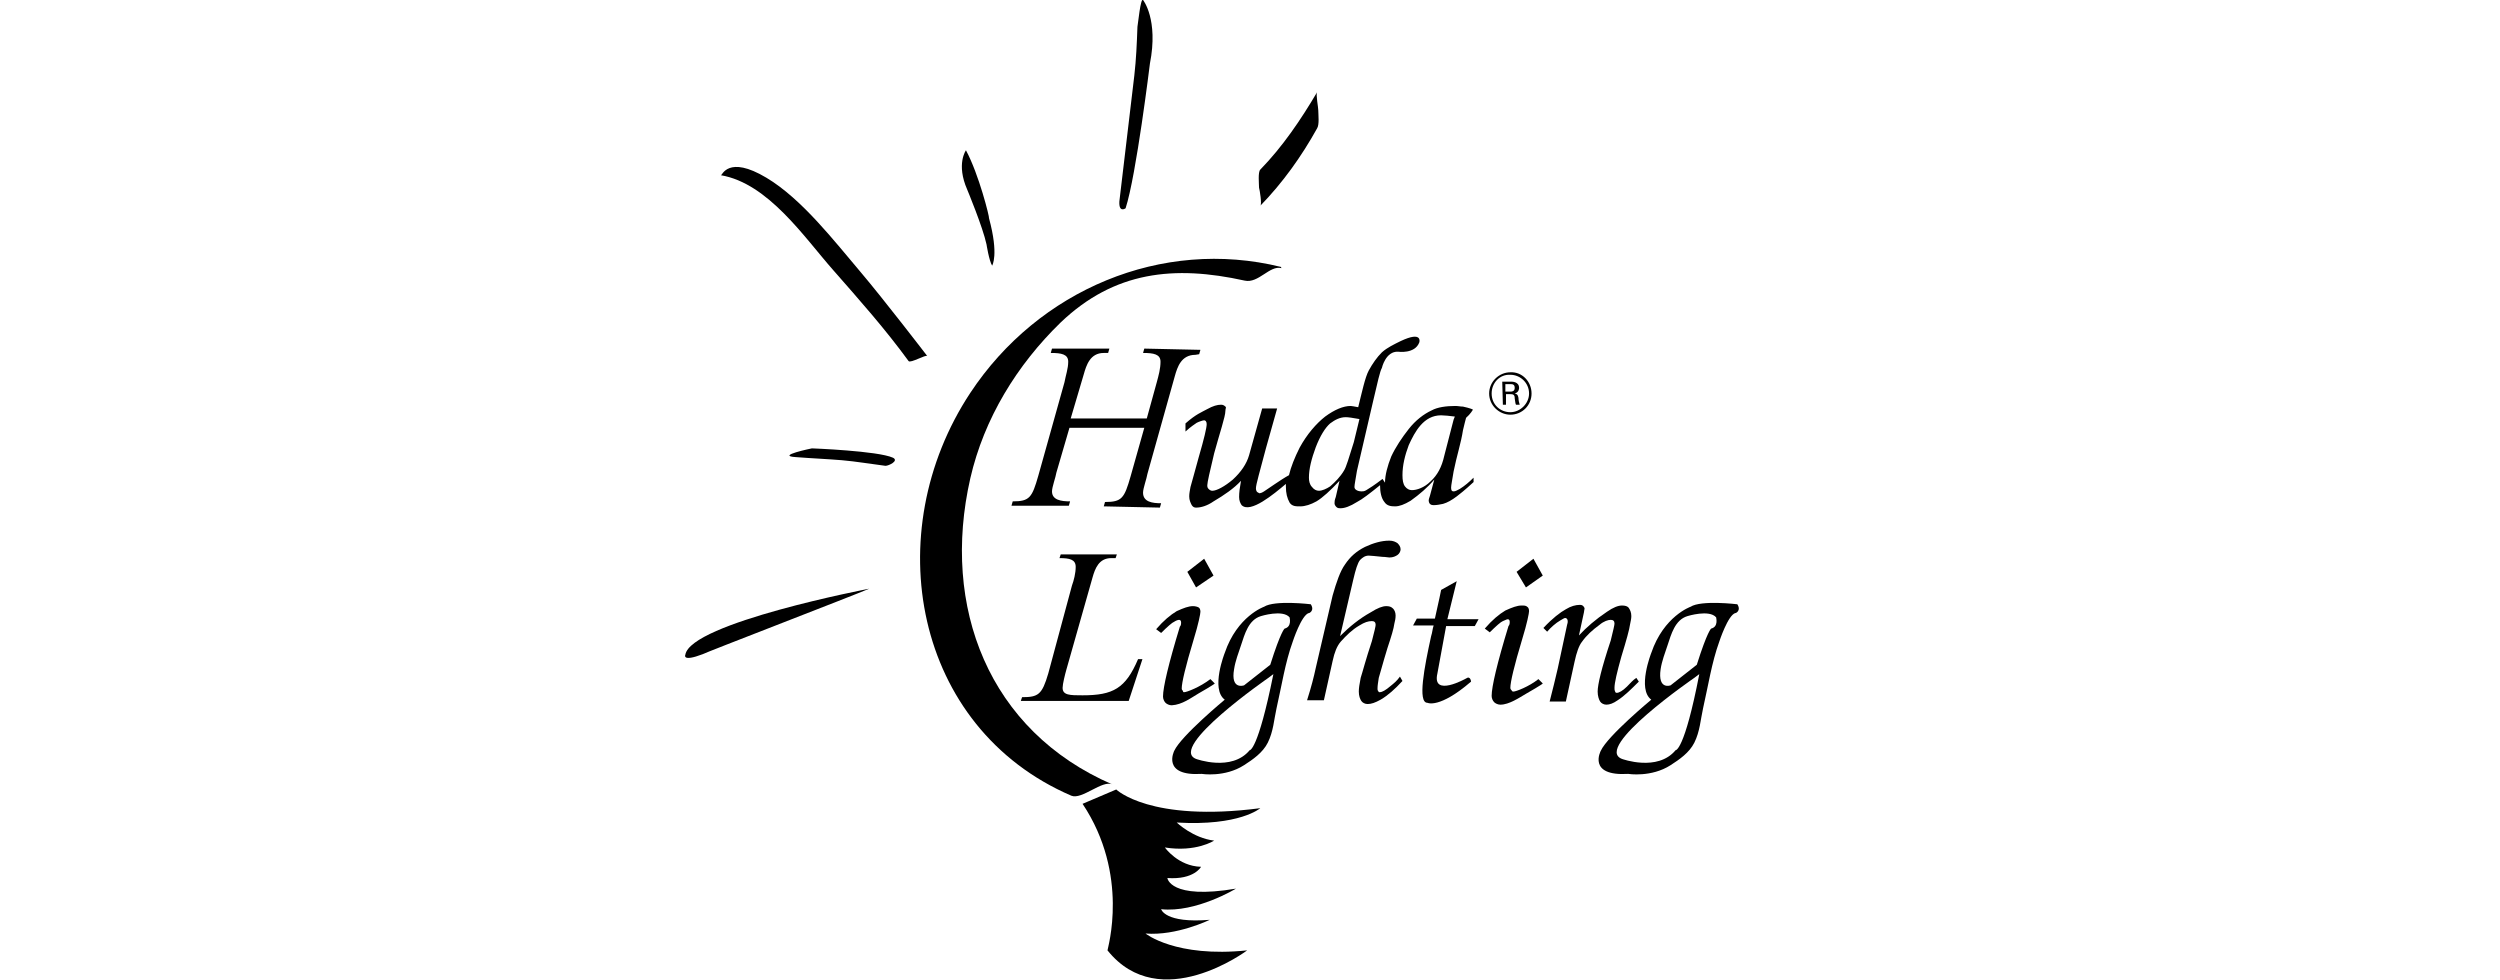 <?xml version="1.0" encoding="utf-8"?>
<!-- Generator: Adobe Illustrator 26.3.1, SVG Export Plug-In . SVG Version: 6.00 Build 0)  -->
<svg version="1.1" id="Calque_1" xmlns="http://www.w3.org/2000/svg" xmlns:xlink="http://www.w3.org/1999/xlink" x="0px" y="0px"
	 viewBox="0 0 400.9 157.1" style="enable-background:new 0 0 400.9 157.1;" xml:space="preserve">
<g>
	<g>
		<g>
			<path d="M122.9,28.5c5.7,3.4,11,10.3,15,15c3.9,4.6,10.8,13.6,10.8,13.6l0,0c-0.2-0.3-2.7,1.2-3,0.8c-3.8-5.2-7.8-9.7-12.1-14.6
				c-4.6-5.2-10.4-13.9-18-15.2C115.8,28.2,116.7,24.8,122.9,28.5z"/>
			<path d="M139.4,94.4c0,0-28.7,5.5-29.5,10.6c0,0-0.6,1.2,2.8-0.1C112.7,104.8,136.6,95.6,139.4,94.4z"/>
			<path d="M202.1,33c3.6-3.7,6.6-7.9,9.1-12.4c0.4-0.6,0.2-2.2,0.2-2.9c0-0.5-0.4-2.5-0.2-2.9c-2.6,4.4-5.5,8.7-9.1,12.4
				c-0.4,0.4-0.2,2.3-0.2,2.9C202,30.4,202.4,32.8,202.1,33L202.1,33L202.1,33z"/>
			<path d="M183.3,0c0,0,2.5,3.1,1.1,10.2c0,0-2.2,18-3.9,23.2c0,0-1.1,0.8-1-1.1c0.8-6.7,1.6-13.5,2.4-20.2
				c0.3-2.6,0.4-5.1,0.5-7.8C182.5,3.8,182.9-0.4,183.3,0z"/>
			<path d="M154.9,24.1c0,0-1.6,2.2,0.2,6.3c0,0,2.5,6,3.1,8.8c0,0,0.4,2.6,0.9,3.4c0,0,1.1-1.7-0.5-7.6
				C158.7,34.9,157,28,154.9,24.1z"/>
			<path d="M127.6,73.3c2.5,0.2,5,0.3,7.4,0.5c2.3,0.2,4.6,0.6,7,0.9c0.5,0,2.2-0.8,1.2-1.3c-2.4-1.1-13-1.5-13-1.5
				S124.3,73.1,127.6,73.3z"/>
			<path d="M173.6,128.9l5.4-2.3c0,0,5.4,5.3,23.1,3c0,0-3.3,2.9-13.4,2.3c0,0,2.6,2.5,6,2.9c0,0-2.9,1.9-7.9,1.1c0,0,2.1,3,5.8,3.1
				c0,0-1.1,2.1-5.4,1.8c0,0,0.4,3.5,11,1.7c0,0-6.4,3.9-12,3.3c0,0,0.6,2.3,7.8,1.7c0,0-5.3,2.6-10.3,2.2c0,0,4.8,3.9,16.3,2.7
				c0,0-14,10.5-22.4,0C177.6,152.1,181.2,140.3,173.6,128.9z"/>
			<g>
				<path d="M205.4,42.8c-19.1-4.7-38.9,3.7-49.8,20.2c-14.8,22.4-9.1,53.7,16.2,64.6c1.7,0.7,5-2.6,6.6-1.8
					c-19.9-8.6-27.5-28.5-22.8-49.1c2.2-9.6,7.5-18.2,14.5-25c8.6-8.2,18.2-9.2,29.5-6.7c2.2,0.5,4-2.5,5.9-2l0,0L205.4,42.8z"/>
				<g>
					<path d="M223,110c-0.8,0.7-1.4,1-1.7,1c-0.2,0-0.2,0-0.3-0.2c-0.1-0.1-0.1-0.2-0.1-0.4c0-0.5,0.1-1,0.2-1.7
						c0.2-0.6,0.6-2.2,1.4-4.8c0.6-1.8,1-3.1,1.1-3.9c0.1-0.4,0.2-0.8,0.2-1.3s-0.2-0.9-0.4-1.1c-0.3-0.3-0.6-0.4-1.1-0.4
						c-0.6,0-1.4,0.3-2.5,1c-1.8,1-3.4,2.3-4.9,3.8l2.1-9c0.4-1.7,0.7-2.7,1.1-3.2c0.4-0.4,0.8-0.7,1.4-0.7c0.4,0,1.1,0.1,2.2,0.2
						c0.5,0,0.9,0.1,1.1,0.1c0.6,0,1-0.2,1.3-0.4c0.3-0.2,0.5-0.6,0.5-0.9c0-0.4-0.2-0.7-0.5-1c-0.3-0.2-0.7-0.4-1.3-0.4
						c-1.3,0-2.6,0.4-3.9,1c-1.4,0.7-2.4,1.6-3.2,2.8c-0.8,1.1-1.4,2.9-2,5l-2.7,11.6c-0.3,1.4-0.7,3-1.4,5.2h2.7l1.4-6.3
						c0.3-1.4,0.7-2.4,1.3-3.1c0.9-1,1.8-1.9,3-2.6c0.8-0.5,1.4-0.7,2-0.7c0.4,0,0.6,0.2,0.6,0.6c0,0.2-0.2,1.1-0.6,2.6
						c-1,3-1.5,5-1.8,5.9c-0.2,1-0.3,1.7-0.3,2.2c0,0.7,0.2,1.2,0.4,1.5c0.2,0.3,0.6,0.5,1,0.5c0.6,0,1.2-0.2,2.1-0.7
						c1.2-0.7,2.3-1.7,3.5-3l-0.4-0.7C224,109.2,223.5,109.6,223,110z"/>
					<path d="M256.2,110.9c0,0.7,0.2,1.3,0.4,1.6c0.2,0.3,0.6,0.5,1,0.5c0.5,0,1.1-0.2,1.8-0.7c1.1-0.7,2.2-1.8,3.4-3l-0.4-0.6
						c-0.6,0.4-1,0.9-1.5,1.4c-0.7,0.7-1.3,1-1.6,1c-0.2,0-0.2,0-0.3-0.2c-0.1-0.2-0.1-0.3-0.1-0.6c0-0.8,0.4-2.5,1.1-5
						c0.8-2.6,1.3-4.4,1.4-5.2c0.1-0.5,0.2-0.9,0.2-1.3c0-0.6-0.2-1-0.4-1.3c-0.2-0.3-0.6-0.4-1.1-0.4c-0.6,0-1.4,0.3-2.4,1
						c-1.8,1.2-3.3,2.5-4.5,3.8l0.8-3.7c0-0.2,0.1-0.5,0.1-0.6c0-0.2-0.1-0.2-0.2-0.4c-0.2-0.2-0.4-0.2-0.6-0.2
						c-0.6,0-1.4,0.2-2.2,0.7c-0.9,0.5-2.1,1.4-3.6,3l0.6,0.6c0.6-0.7,1.4-1.4,2.1-1.8c0.4-0.2,0.6-0.4,0.8-0.4
						c0.2,0,0.4,0.2,0.4,0.5c0,0.2,0,0.3-0.1,0.6l-1.5,7c-0.4,1.7-0.8,3.4-1.3,5.3h2.6l1.4-6.4c0.3-1.4,0.7-2.6,1.2-3.2
						c0.7-1,1.7-1.9,2.8-2.7c0.7-0.6,1.4-0.8,1.8-0.8c0.4,0,0.6,0.2,0.6,0.6c0,0.2-0.2,1.1-0.6,2.7
						C256.8,107.2,256.2,109.8,256.2,110.9z"/>
					<path d="M173.6,111.5c-2,0-3.2,0-3.2-1.2c0-0.6,0.4-2.2,0.6-2.9l4.2-14.8c0.4-1.4,1-3.1,3-3.1h0.7l0.2-0.6h-9l-0.2,0.6
						c1.6,0,2.6,0.2,2.6,1.4c0,1-0.3,2.2-0.6,3l-3.8,14.1c-1,3.4-1.6,3.8-4.2,3.8l-0.2,0.6H181l2.2-6.7h-0.7
						C180.5,110.4,178.5,111.5,173.6,111.5z"/>
					<path d="M192.2,111.2c0.2-0.1,2.6-1.5,2.6-1.6l-0.7-0.7c-1.7,1.3-3.8,2.1-4.2,2.1c-0.1,0-0.2,0-0.2-0.2
						c-0.1-0.1-0.2-0.2-0.2-0.4c0-0.9,0.6-3.5,1.9-7.8c0.8-2.6,1.1-4.2,1.1-4.5s-0.1-0.6-0.3-0.7s-0.5-0.2-0.9-0.2
						c-0.7,0-1.5,0.3-2.6,0.8c-1,0.6-2.1,1.5-3.3,2.9l0.8,0.6c1-1,1.8-1.7,2.1-1.8c0.3-0.2,0.6-0.3,0.8-0.3c0.2,0,0.3,0.2,0.3,0.4
						s0,0.5-0.2,0.7c-1.8,5.9-2.7,9.7-2.7,11.2c0,0.4,0.2,0.8,0.4,1s0.6,0.4,1,0.4C189.6,113,191,111.9,192.2,111.2z"/>
					<polygon points="194.6,92.3 193.1,89.6 190.4,91.7 191.8,94.2 					"/>
					<polygon points="247.4,92.3 245.9,89.6 243.2,91.7 244.7,94.2 					"/>
					<path d="M242.7,110.9c-0.1,0-0.2,0-0.3-0.2c-0.1-0.1-0.2-0.2-0.2-0.4c0-0.9,0.6-3.5,1.9-7.8c0.8-2.6,1.1-4.2,1.1-4.5
						s-0.1-0.6-0.3-0.7c-0.2-0.2-0.5-0.2-0.9-0.2c-0.7,0-1.5,0.3-2.6,0.8c-1,0.6-2.1,1.5-3.3,2.9l0.8,0.6c1-1,1.8-1.7,2.1-1.8
						s0.6-0.3,0.8-0.3s0.3,0.2,0.3,0.4c0,0.2,0,0.5-0.2,0.7c-1.8,5.9-2.7,9.7-2.7,11.2c0,0.4,0.2,0.8,0.4,1c0.2,0.2,0.6,0.4,1,0.4
						c1.4,0,3-1.1,4.2-1.8c0.2-0.1,2.6-1.5,2.6-1.6l-0.7-0.7C245.2,110.1,243.1,110.9,242.7,110.9z"/>
					<path d="M210.2,96.9c0,0-5.8-0.7-7.5,0.4c0,0-4.3,1.5-6.3,7.4c0,0-2.3,5.8,0,7.5c0,0-7,5.8-8.1,8.2c0,0-2.1,4.1,4.4,3.7
						c0,0,3.7,0.6,6.8-1.4c1.4-0.9,3-2,3.8-3.6c0.9-1.8,1-3.7,1.4-5.5c0.8-3.5,1.4-7.4,2.6-10.7c0,0,1.4-4.3,2.6-4.6
						C209.8,98.4,210.9,98,210.2,96.9z M200.4,120.3c-2.9,3.5-8.6,1.4-8.6,1.4c-4.6-1.8,11.6-13,11.6-13l0.8-0.6
						C201.7,120.5,200.4,120.3,200.4,120.3z M206,100.8c0,0-0.6,0.4-2.3,5.8l-4.2,3.3c0,0-2.2,0.8-1.6-2.6c0.2-1.3,0.7-2.6,1.1-3.8
						c0.6-1.8,1.2-4.1,3.2-4.7c0,0,3.5-1.1,4.6,0.2C206.8,99.1,207.2,100.5,206,100.8z"/>
					<path d="M278.6,96.9c0,0-5.8-0.7-7.5,0.4c0,0-4.3,1.5-6.3,7.4c0,0-2.3,5.8,0,7.5c0,0-7,5.8-8.1,8.2c0,0-2.2,4.1,4.4,3.7
						c0,0,3.7,0.6,6.8-1.4c1.4-0.9,3-2,3.8-3.6c0.9-1.8,1-3.7,1.4-5.5c0.8-3.5,1.4-7.4,2.6-10.7c0,0,1.4-4.3,2.6-4.6
						C278.2,98.4,279.3,98,278.6,96.9z M268.7,120.3c-2.9,3.5-8.6,1.4-8.6,1.4c-4.7-1.8,11.6-13,11.6-13l0.8-0.6
						C270.1,120.5,268.7,120.3,268.7,120.3z M274.4,100.8c0,0-0.6,0.4-2.3,5.8l-4.2,3.3c0,0-2.1,0.8-1.6-2.6
						c0.2-1.3,0.7-2.6,1.1-3.8c0.6-1.8,1.2-4.1,3.2-4.7c0,0,3.5-1.1,4.6,0.2C275.2,99.1,275.6,100.5,274.4,100.8z"/>
					<path d="M233.6,93.2l-2.5,1.4c0,0-0.4,2-1,4.6h-2.9l-0.6,1.1h3.3c-0.2,0.6-0.2,1.1-0.4,1.7c-1.1,5-2.2,10.7-0.6,10.7
						c0,0,1.9,1,7-3.4c0,0-0.1-1-0.8-0.5c0,0-5.5,3.1-4.6-0.8l1.4-7.6h4.6l0.6-1.1h-5L233.6,93.2z"/>
				</g>
				<g>
					<path d="M192.3,56.8l0.2-0.7l-9-0.2l-0.2,0.7c1.7,0,2.8,0.2,2.8,1.4c0,1.1-0.3,2.2-0.6,3.3l-1.6,5.8h-12.2l2.1-7.1
						c0.4-1.4,1-3.4,3.2-3.4h0.7l0.2-0.7h-9.2l-0.2,0.7c1.7,0,2.8,0.2,2.8,1.4c0,1.1-0.4,2.2-0.6,3.3l-4.2,15
						c-1,3.5-1.4,4.1-4.1,4.1l-0.2,0.7h9.2l0.2-0.7c-1.4,0-2.9-0.2-2.9-1.6c0-0.7,0.6-2.3,0.7-3l2.1-7.2h12l-2.2,7.8
						c-1,3.5-1.4,4.1-4.1,4.1l-0.2,0.7l9,0.2l0.2-0.7c-1.4,0-2.9-0.2-2.9-1.7c0-0.7,0.6-2.3,0.7-3l4.4-15.7c0.4-1.4,1-3.4,3.3-3.4
						L192.3,56.8L192.3,56.8z"/>
					<path d="M236.3,76.6c-0.7,0.7-1.4,1.3-2.2,1.8c-0.4,0.2-0.7,0.4-1,0.4s-0.4-0.2-0.4-0.6s0.2-1.3,0.4-2.6
						c0.5-2.5,1.2-4.6,1.5-6.6c0.1-0.5,0.5-2,0.5-2c0.7-0.6,1.1-1.3,1.1-1.3c-0.2-0.2-1.6-0.5-1.6-0.5c-0.4,0-0.8-0.1-1.2-0.1
						c-1.5,0-2.9,0.2-3.8,0.7c-1.3,0.6-2.6,1.6-3.7,3s-2.1,2.9-2.8,4.4c-0.6,1.5-1,3-1,4.2l-0.4-0.6c-1.3,1-2.1,1.5-2.6,1.8
						c-0.3,0.2-0.6,0.2-0.8,0.2c-0.4,0-1.1-0.2-1.1-0.7c0-0.4,0.2-1.3,0.4-2.6l2.6-11.2c0.7-3,1.1-4.8,1.4-5.3c0,0,0.6-2.7,2.6-2.6
						c0,0,2.7,0.4,3.4-1.5c0,0,0.6-1.9-3-0.2c-1,0.5-2.1,1-3,1.8c-0.8,0.8-1.5,1.8-2.1,2.9s-1.1,3.5-1.7,5.9c-0.6-0.1-1-0.2-1.2-0.2
						c-1.2,0-2.6,0.6-4.1,1.7c-1.4,1.1-2.9,2.8-4.1,5c-0.8,1.6-1.4,3.1-1.7,4.4c-1.3,0.7-3.5,2.3-4,2.6c-0.3,0.2-0.6,0.3-0.7,0.3
						s-0.2-0.1-0.4-0.2c-0.1-0.1-0.2-0.3-0.2-0.6c0-0.6,0.6-2.6,1.6-6.4l1.8-6.4h-2.4l-2.1,7.5c-0.4,1.4-1.3,2.7-2.6,3.9
						c-1.3,1.1-2.6,1.8-3.3,1.8c-0.2,0-0.4-0.1-0.6-0.3c-0.2-0.2-0.2-0.4-0.2-0.6c0-0.4,0.4-2.2,1.1-5.1c0.9-3.3,1.8-5.9,1.8-6.8
						c0-0.4,0.2-0.6,0-0.7c-0.2-0.2-0.4-0.3-0.7-0.3c-0.6,0-1.3,0.2-2.2,0.7s-1.8,0.8-3.5,2.3v1.3c1-0.9,1.4-1.1,1.8-1.4
						c0.4-0.2,1-0.4,1.2-0.4s0.4,0.2,0.4,0.6c0,0.6-0.4,2.3-1.3,5.4c-0.6,2.3-1.1,3.9-1.3,4.7c-0.1,0.6-0.2,1-0.2,1.5
						c0,0.6,0.2,1,0.4,1.4c0.2,0.3,0.4,0.4,0.7,0.4c0.8,0,1.8-0.3,2.8-1c1.7-1,3.3-2.1,4.4-3.3c-0.2,1.1-0.3,1.9-0.3,2.6
						c0,0.6,0.2,1,0.4,1.3c1.4,1.4,5.2-1.8,7.1-3.4c0,0.2,0,0.3,0,0.4c0,1.1,0.2,1.9,0.6,2.6c0.4,0.6,1,0.6,1.7,0.6
						c0.8,0,1.7-0.3,2.6-0.8c1-0.6,2.2-1.7,3.7-3.3l-0.6,2.6c-0.2,0.5-0.2,0.8-0.2,1s0.1,0.4,0.3,0.6c0.2,0.2,0.4,0.2,0.7,0.2
						c0.6,0,1.5-0.3,2.6-1c0.8-0.4,2.1-1.4,3.7-2.7l0,0c0,1.1,0.2,2.1,0.7,2.7c0.4,0.6,1,0.7,1.7,0.7s1.5-0.3,2.5-0.9
						c1.4-1,2.7-2.1,3.8-3.4l-0.7,2.6c-0.1,0.3-0.2,0.6-0.2,0.7c0,0.3,0.1,0.5,0.2,0.6c0.2,0.2,0.4,0.2,0.7,0.2
						c0.4,0,0.9-0.1,1.4-0.2c0.7-0.2,1.4-0.6,2.2-1.2c0.4-0.3,1.3-1,2.7-2.3L236.3,76.6z M215.5,75.5c-0.6,1-1.4,1.8-2.2,2.5
						c-0.6,0.4-1.3,0.7-1.8,0.7c-0.4,0-0.8-0.2-1.1-0.6c-0.4-0.4-0.5-1-0.5-1.5c0-1.4,0.4-3,1.1-4.9c0.7-1.8,1.5-3.1,2.3-3.8
						c0.8-0.6,1.6-1,2.5-1c0.4,0,1.1,0.1,2.2,0.3l-0.9,3.7C216.3,73.4,215.9,74.9,215.5,75.5z M231.6,73.1c-0.4,1.8-1.1,3.1-2.2,4.1
						c-1,1-2.2,1.4-3,1.4c-0.4,0-0.8-0.2-1.1-0.6c-0.3-0.4-0.4-1-0.4-1.8c0-1.6,0.4-3.2,1-4.8c1-2.2,2.4-4.8,5.2-4.8
						c0.4,0,1.5,0.1,2.2,0.2l-0.2,0.5L231.6,73.1z"/>
				</g>
			</g>
		</g>
	</g>
	<g>
		<path d="M245.6,63.1c0,1.9-1.5,3.4-3.4,3.4c-1.8,0-3.4-1.5-3.4-3.4c0-1.9,1.6-3.4,3.4-3.4C244.1,59.6,245.6,61.2,245.6,63.1z
			 M239.2,63.1c0,1.8,1.4,3,3,3s3-1.4,3-3c0-1.7-1.4-3-3-3C240.5,60,239.2,61.4,239.2,63.1z M240.9,61.2h1.4c0.2,0,1.3,0,1.3,1
			c0,0.1,0,0.7-0.7,0.9c0.4,0.1,0.5,0.2,0.6,0.7c0,0.4,0.1,0.8,0.2,1.1h-0.6c-0.1-0.2-0.1-0.4-0.2-1c0-0.6-0.2-0.7-0.8-0.7h-0.6v1.7
			H241L240.9,61.2L240.9,61.2z M241.4,62.8h0.8c0.2,0,0.7,0,0.7-0.6s-0.4-0.6-0.7-0.6h-0.8V62.8z"/>
	</g>
</g>
</svg>
